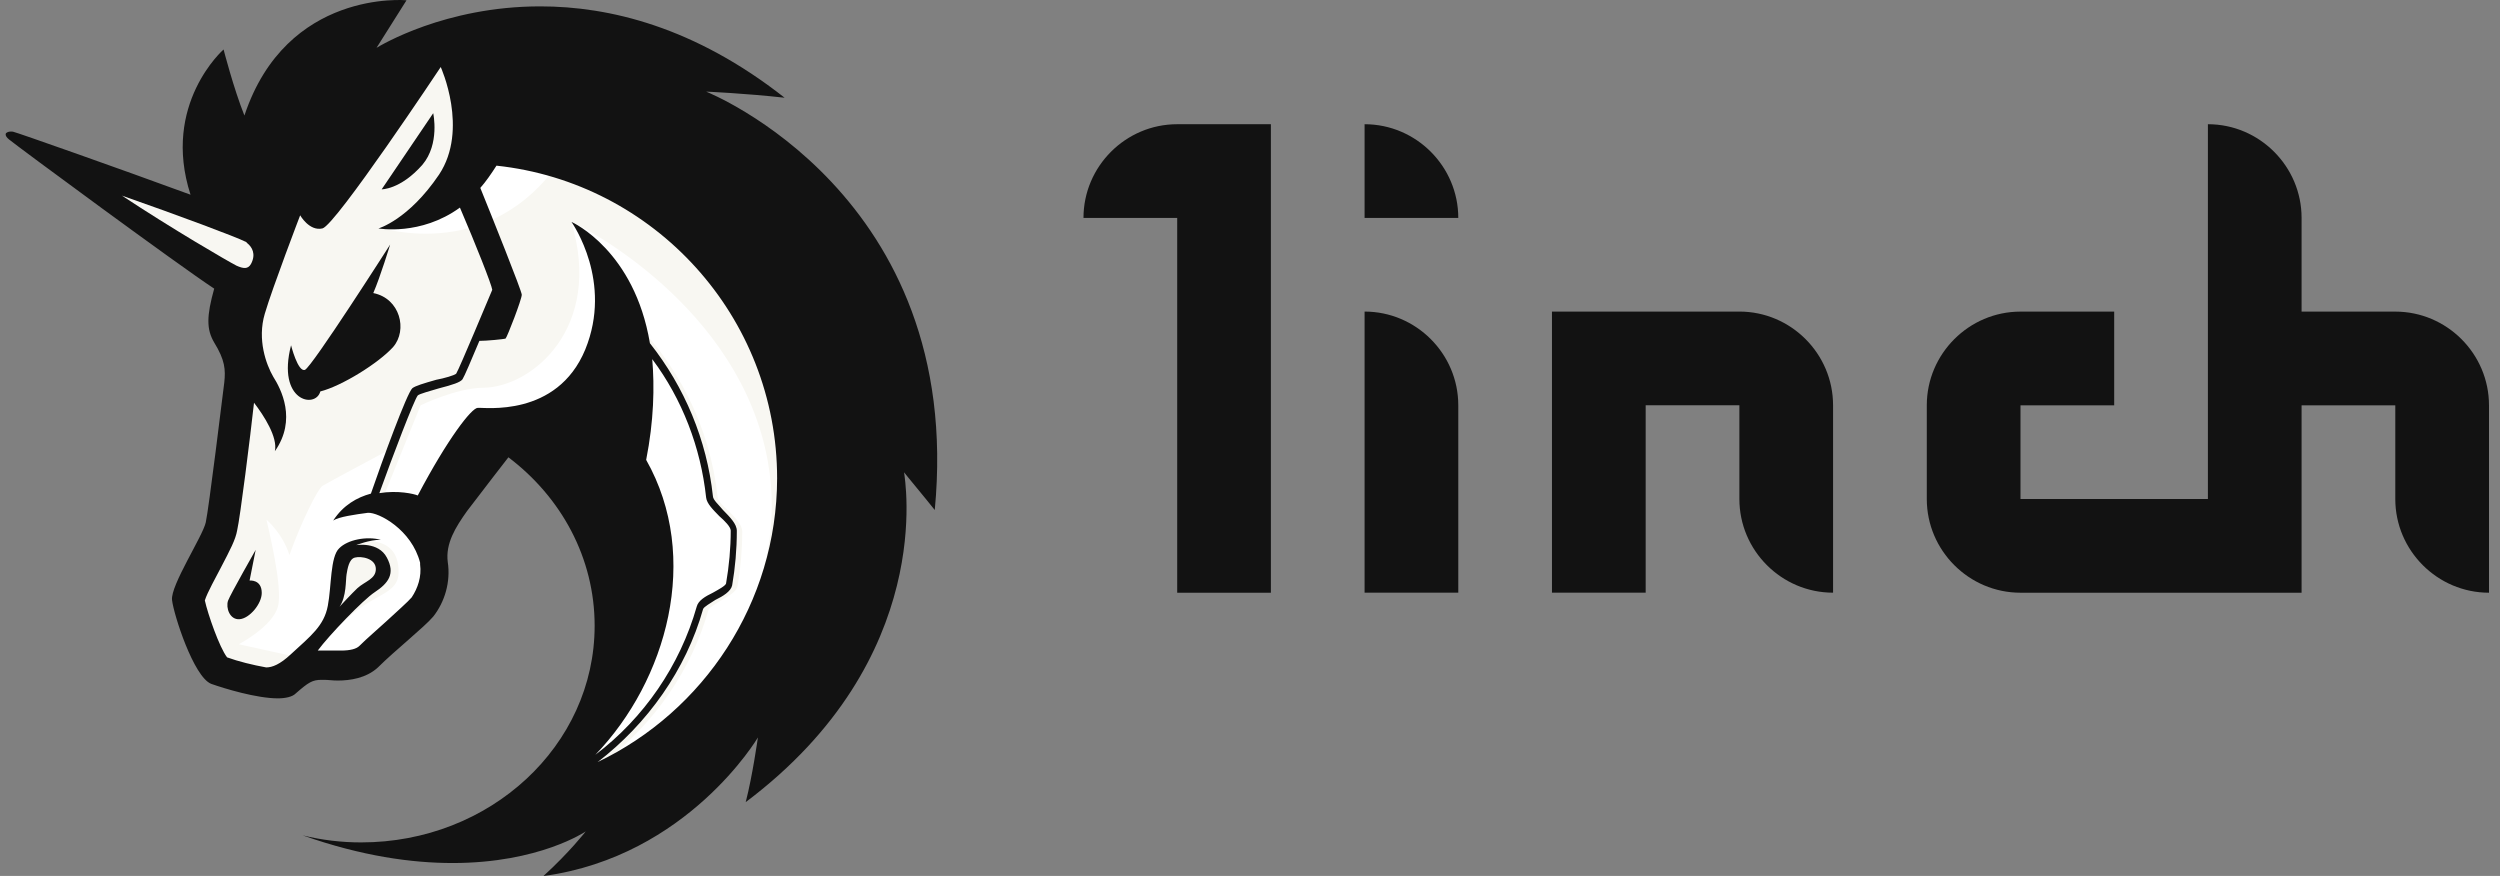 <svg width="137" height="48" viewBox="0 0 137 48" fill="none" xmlns="http://www.w3.org/2000/svg">
  <rect x="0" y="0" width="137" height="48" fill="#808080" stroke="none"/>
  <path d="M59.375 11.941H64.51V32.481H69.645V6.807H64.51C61.686 6.807 59.375 9.117 59.375 11.941Z"
    fill="#121212" />
  <path d="M74.779 17.074V32.479H79.914V22.209C79.914 19.385 77.603 17.074 74.779 17.074Z" fill="#121212" />
  <path
    d="M95.318 17.074H85.048V32.479H90.183V22.209H95.318V27.344C95.318 30.168 97.628 32.479 100.452 32.479V22.209C100.452 19.385 98.142 17.074 95.318 17.074Z"
    fill="#121212" />
  <path
    d="M131.262 17.076H126.127V11.941C126.127 9.117 123.817 6.807 120.993 6.807V27.346H110.723V22.211H115.858V17.076H110.723C107.899 17.076 105.588 19.387 105.588 22.211V27.346C105.588 30.17 107.899 32.481 110.723 32.481H126.127V22.211H131.262V27.346C131.262 30.17 133.573 32.481 136.397 32.481V22.211C136.397 19.387 134.086 17.076 131.262 17.076Z"
    fill="#121212" />
  <path d="M74.779 6.807V11.941H79.914C79.914 9.117 77.603 6.807 74.779 6.807Z" fill="#121212" />
  <path
    d="M12.443 26.459L13.79 16.305L2.083 8.179L12.776 11.799L15.305 7.923L24.535 2.197L44.882 13.404L45.935 30.503L36.885 43.096L29.721 44.188L33.431 37.41V30.875L30.736 25.779L28.001 23.969L23.791 28.308V32.904L20.504 35.985L16.332 36.485L14.484 37.538L11.454 36.575L10.196 32.031L12.468 28.834V26.459H12.443Z"
    fill="#F8F7F2" />
  <path
    d="M31.148 8.102C28.914 7.64 26.475 7.768 26.475 7.768C26.475 7.768 25.679 11.478 20.698 12.441C20.75 12.441 27.271 14.675 31.148 8.102Z"
    fill="white" />
  <path
    d="M33.177 41.71C35.873 39.605 37.901 36.704 38.825 33.418C38.864 33.289 39.249 33.084 39.493 32.917C39.917 32.66 40.34 32.455 40.417 32.121C40.584 31.158 40.674 30.144 40.674 29.13C40.674 28.745 40.289 28.373 39.917 27.988C39.621 27.731 39.326 27.436 39.326 27.23C38.903 23.392 37.131 19.81 34.32 17.204L34.024 17.5C36.759 20.067 38.53 23.559 38.915 27.269C38.954 27.602 39.3 27.936 39.634 28.283C39.929 28.54 40.263 28.912 40.263 29.079C40.263 30.041 40.173 31.017 40.006 31.98C39.968 32.147 39.583 32.314 39.288 32.48C38.864 32.686 38.492 32.904 38.402 33.238C37.388 36.819 35.077 39.939 31.996 41.954C32.548 40.773 34.268 36.948 35.193 35.009L35.026 28.771L29.673 23.584L26.643 24.008L23.318 29.4C23.318 29.4 24.872 31.377 22.689 33.7C20.545 35.972 18.851 36.486 18.851 36.486L17.298 35.638C17.76 35.048 18.684 34.162 19.403 33.572C20.622 32.557 21.842 32.48 21.842 31.377C21.88 29.104 19.441 29.733 19.441 29.733L18.556 30.581L18.171 33.7L16.322 36.011L16.116 35.972L13.087 35.305C13.087 35.305 14.935 34.342 15.231 33.238C15.526 32.185 14.64 28.694 14.602 28.475C14.64 28.514 15.488 29.233 15.86 30.414C16.527 28.565 17.413 26.794 17.67 26.627C17.927 26.46 21.328 24.65 21.328 24.65L20.186 27.641L21.033 27.179L23.049 22.211C23.049 22.211 25.026 21.248 26.502 21.248C29.159 21.209 33.074 17.962 31.303 12.146C31.803 12.352 40.571 16.742 42.086 25.33C43.241 31.941 39.493 38.129 33.177 41.71Z"
    fill="white" />
  <path
    d="M23.15 9.027C24.113 7.885 23.74 6.203 23.74 6.203L20.916 10.375C20.878 10.375 21.93 10.414 23.15 9.027Z"
    fill="#121212" />
  <path
    d="M13.677 31.814L14.011 30.133C14.011 30.133 12.624 32.572 12.496 32.919C12.367 33.304 12.586 33.971 13.125 33.933C13.677 33.894 14.344 33.085 14.344 32.495C14.344 31.738 13.677 31.814 13.677 31.814Z"
    fill="#121212" />
  <path
    d="M38.696 5.021C38.696 5.021 40.801 5.111 42.996 5.355C38.067 1.478 33.394 0.349 29.607 0.349C24.383 0.349 20.852 2.492 20.634 2.621L22.277 0.015C22.277 0.015 15.705 -0.614 13.394 6.331C12.803 4.854 12.252 2.711 12.252 2.711C12.252 2.711 8.837 5.702 10.441 10.67C6.526 9.232 0.916 7.255 0.711 7.216C0.416 7.178 0.326 7.306 0.326 7.306C0.326 7.306 0.236 7.435 0.493 7.64C0.955 8.025 9.8 14.546 11.738 15.817C11.314 17.332 11.314 18.051 11.738 18.77C12.329 19.733 12.367 20.246 12.29 20.965C12.2 21.684 11.443 27.871 11.276 28.629C11.109 29.386 9.338 32.082 9.427 32.878C9.517 33.674 10.608 37.088 11.571 37.474C12.29 37.73 14.062 38.27 15.23 38.27C15.653 38.27 16.026 38.18 16.192 38.013C16.911 37.384 17.117 37.255 17.63 37.255C17.669 37.255 17.72 37.255 17.759 37.255C17.964 37.255 18.221 37.294 18.516 37.294C19.184 37.294 20.069 37.166 20.711 36.575C21.636 35.651 23.24 34.38 23.741 33.789C24.37 32.993 24.704 31.889 24.537 30.798C24.408 29.784 24.96 28.898 25.589 28.013C26.385 26.96 27.861 25.06 27.861 25.06C30.763 27.255 32.586 30.58 32.586 34.29C32.586 40.863 26.86 46.164 19.787 46.164C18.696 46.164 17.643 46.036 16.59 45.779C19.838 46.922 22.573 47.294 24.806 47.294C29.569 47.294 32.098 45.561 32.098 45.561C32.098 45.561 31.212 46.703 29.787 48C29.826 48 29.826 48 29.826 48C37.708 46.909 41.533 40.413 41.533 40.413C41.533 40.413 41.238 42.519 40.865 43.956C51.353 36.074 49.582 26.228 49.543 25.882C49.633 26.01 50.686 27.268 51.225 27.948C52.881 10.631 38.696 5.021 38.696 5.021ZM22.56 32.737C22.393 32.942 21.674 33.584 21.173 34.046C20.673 34.508 20.121 34.97 19.697 35.394C19.53 35.561 19.196 35.651 18.683 35.651C18.516 35.651 18.349 35.651 18.221 35.651C18.131 35.651 18.054 35.651 17.964 35.651C17.874 35.651 17.836 35.651 17.797 35.651C17.669 35.651 17.54 35.651 17.412 35.651C18.041 34.803 19.902 32.865 20.532 32.454C21.289 31.954 21.674 31.44 21.199 30.554C20.737 29.669 19.517 29.874 19.517 29.874C19.517 29.874 20.236 29.579 20.865 29.579C20.069 29.373 19.055 29.579 18.593 30.041C18.092 30.503 18.169 32.146 17.964 33.199C17.759 34.29 17.04 34.842 15.936 35.856C15.345 36.408 14.922 36.575 14.588 36.575C13.869 36.447 13.035 36.241 12.444 36.023C12.021 35.471 11.392 33.661 11.225 32.904C11.353 32.48 11.854 31.594 12.11 31.093C12.611 30.131 12.906 29.579 12.996 29.065C13.163 28.346 13.715 23.93 13.92 22.069C14.472 22.788 15.23 23.969 15.063 24.726C16.282 22.993 15.397 21.312 14.973 20.644C14.588 19.977 14.087 18.616 14.511 17.191C14.934 15.753 16.449 11.799 16.449 11.799C16.449 11.799 16.95 12.685 17.669 12.518C18.388 12.351 24.152 3.673 24.152 3.673C24.152 3.673 25.705 7.088 24.062 9.566C22.38 12.056 20.737 12.518 20.737 12.518C20.737 12.518 23.048 12.942 25.204 11.376C26.09 13.442 26.937 15.586 26.976 15.882C26.847 16.177 25.166 20.22 24.999 20.477C24.909 20.567 24.331 20.734 23.908 20.811C23.189 21.016 22.765 21.145 22.598 21.273C22.303 21.53 20.955 25.227 20.326 27.05C19.569 27.255 18.811 27.679 18.259 28.526C18.555 28.321 19.479 28.192 20.159 28.102C20.75 28.064 22.56 29.027 23.022 30.837C23.022 30.875 23.022 30.875 23.022 30.927C23.112 31.607 22.893 32.236 22.56 32.737ZM18.606 33.25C18.991 32.698 18.94 31.774 18.991 31.479C19.042 31.183 19.119 30.631 19.453 30.554C19.787 30.465 20.596 30.593 20.596 31.183C20.596 31.735 20.005 31.851 19.581 32.236C19.273 32.531 18.683 33.16 18.606 33.25ZM35.41 25.201C35.833 23.057 35.872 21.196 35.743 19.681C37.387 21.876 38.401 24.521 38.696 27.268C38.734 27.602 39.081 27.936 39.415 28.282C39.71 28.539 40.044 28.873 40.044 29.078C40.044 30.041 39.954 31.017 39.787 31.979C39.749 32.108 39.364 32.313 39.068 32.48C38.645 32.685 38.272 32.904 38.182 33.237C37.258 36.485 35.281 39.348 32.624 41.363C36.539 37.294 38.439 30.554 35.41 25.201ZM32.752 41.761C35.487 39.656 37.592 36.703 38.529 33.379C38.568 33.25 38.953 33.045 39.197 32.878C39.62 32.672 40.044 32.416 40.121 32.082C40.288 31.119 40.378 30.105 40.378 29.091C40.378 28.706 39.993 28.334 39.62 27.948C39.415 27.692 39.068 27.396 39.068 27.191C38.734 24.11 37.515 21.209 35.615 18.808C34.768 13.751 31.404 12.197 31.315 12.159C31.404 12.287 33.587 15.445 32.072 19.155C30.519 22.903 26.514 22.313 26.18 22.351C25.846 22.351 24.537 24.033 22.893 27.152C22.688 27.063 21.802 26.857 20.788 27.024C21.546 24.919 22.688 21.928 22.893 21.671C22.983 21.581 23.612 21.414 24.036 21.286C24.832 21.081 25.217 20.952 25.345 20.785C25.435 20.657 25.846 19.694 26.27 18.68C26.655 18.68 27.618 18.59 27.707 18.552C27.797 18.462 28.593 16.408 28.593 16.151C28.593 15.946 26.95 11.851 26.321 10.297C26.616 9.964 26.912 9.54 27.207 9.078C35.846 10.002 42.586 17.332 42.586 26.215C42.573 33.032 38.568 38.975 32.752 41.761Z"
    fill="#121212" />
  <path
    d="M21.547 19.012C22.343 18.088 21.932 16.355 20.456 16.06C20.841 15.174 21.38 13.402 21.38 13.402C21.38 13.402 17.079 20.142 16.707 20.27C16.322 20.399 15.95 18.922 15.95 18.922C15.154 22.003 17.298 22.414 17.554 21.451C18.723 21.156 20.751 19.898 21.547 19.012Z"
    fill="#121212" />
  <path
    d="M17.886 20.655L20.081 16.906C20.081 16.906 21.339 17.535 20.71 18.549C19.901 19.718 17.886 20.655 17.886 20.655Z"
    fill="#121212" />
  <path
    d="M44.974 38.013C44.346 38.861 43.627 39.746 42.779 40.581C48.209 30.131 43.036 20.568 42.818 20.195C43.203 20.58 43.575 20.991 43.909 21.376C48.081 25.998 48.595 32.955 44.974 38.013Z"
    fill="#121212" />
  <path
    d="M50.019 24.571C48.119 19.475 45.423 15.136 39.492 11.221C33.767 7.434 27.618 7.729 27.272 7.767C27.233 7.767 27.182 7.767 27.182 7.767C27.387 7.678 27.605 7.639 27.811 7.601C29.12 7.177 30.802 6.843 32.483 6.638C36.951 6.009 41.457 7.524 44.525 10.771C44.563 10.81 44.563 10.81 44.614 10.861C48.132 14.546 49.942 19.18 50.019 24.571Z"
    fill="#121212" />
  <path
    d="M38.144 3.723C31.867 2.542 27.823 3.133 24.922 4.224C24.832 3.89 24.537 3.21 24.293 2.67C23.407 3.723 22.483 4.981 21.892 5.79C20.288 6.881 19.62 7.934 19.62 7.934C20.544 4.776 23.24 2.414 26.527 1.823C27.451 1.656 28.465 1.566 29.556 1.566C32.457 1.618 35.358 2.324 38.144 3.723Z"
    fill="#121212" />
  <path
    d="M14.936 11.811C10.006 11.644 11.649 5.919 11.739 5.572C11.739 5.611 12.073 10.078 14.936 11.811Z"
    fill="#121212" />
  <path
    d="M19.774 1.492C15.987 3.764 16.745 9.194 16.745 9.194C13.124 3.675 19.479 1.621 19.774 1.492Z"
    fill="#121212" />
  <path
    d="M13.548 13.325C13.804 13.53 14.048 13.915 13.753 14.467C13.586 14.762 13.329 14.724 12.957 14.557C12.457 14.3 9.414 12.529 6.68 10.719C9.799 11.81 12.957 12.991 13.458 13.248C13.458 13.235 13.509 13.273 13.548 13.325Z"
    fill="#F8F7F2" />
</svg>